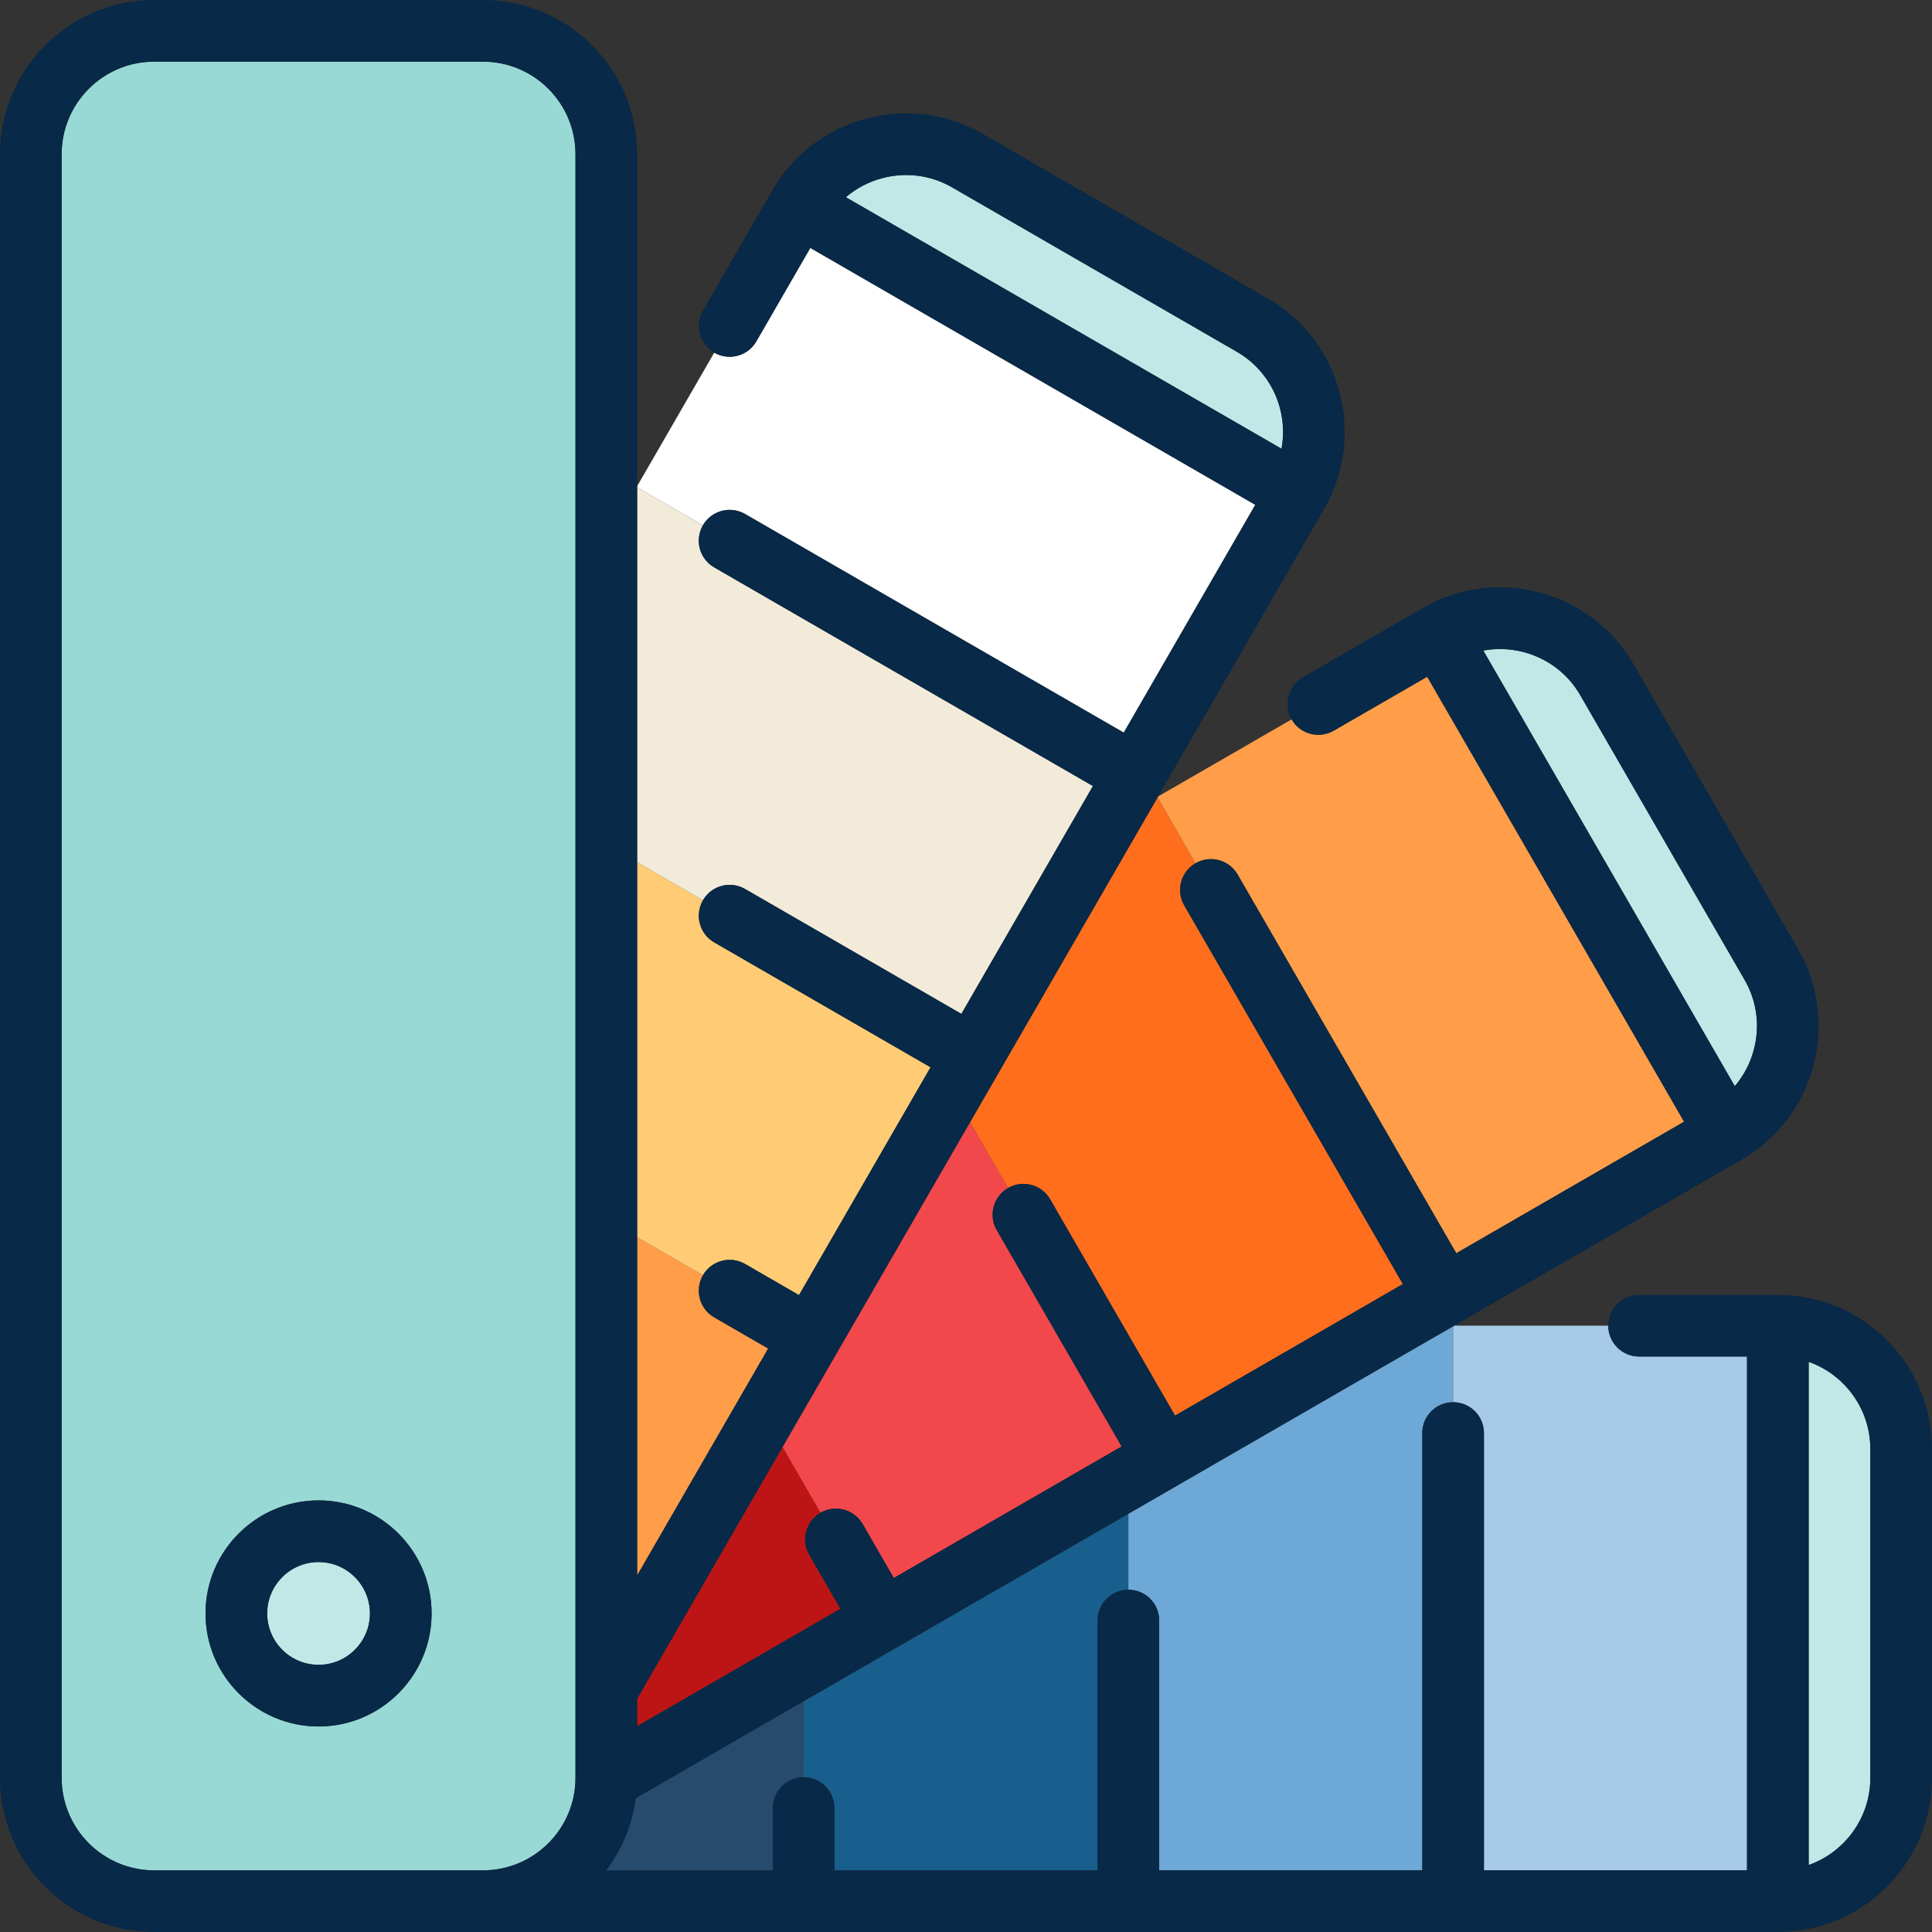 <?xml version="1.0" encoding="iso-8859-1"?>
<!-- Uploaded to: SVG Repo, www.svgrepo.com, Generator: SVG Repo Mixer Tools -->
<svg height="800px" width="800px" version="1.1" id="Layer_1" xmlns="http://www.w3.org/2000/svg" xmlns:xlink="http://www.w3.org/1999/xlink" 
	 viewBox="0 0 512 512" xml:space="preserve">
<rect x="0" y="0" width="512" height="512" fill="#333333" stroke="none"/>
<path style="fill:#274B6D;" d="M168.486,476.529c-0.94,7.111-3.707,13.655-7.827,19.13H204.8v-16.513c0-4.513,3.658-8.17,8.17-8.17
	c0.003,0,0.003-20.132,0.003-20.132L168.486,476.529z"/>
<path style="fill:#185F8D;" d="M212.973,450.844v20.132c4.511,0.002,8.167,3.658,8.167,8.17v16.513h69.719v-66.198
	c0-4.513,3.658-8.17,8.17-8.17c0.003,0,0.003-20.134,0.003-20.134L212.973,450.844z"/>
<path style="fill:#6DA8D6;" d="M299.033,401.157v20.134c4.511,0.002,8.167,3.658,8.167,8.17v66.198h69.719V379.774
	c0-4.513,3.658-8.17,8.17-8.17c0.003,0,0.003-20.134,0.003-20.134L299.033,401.157z"/>
<path style="fill:#A7CBE6;" d="M385.093,371.604c4.511,0.002,8.167,3.658,8.167,8.17V495.66h69.719v-136.17h-28.602
	c-4.512,0-8.17-3.657-8.17-8.17c0-0.004-40.843-0.004-40.843-0.004l-0.27,0.156V371.604z"/>
<path style="fill:#BD1515;" d="M168.851,450.196v7.253l53.865-31.099l-8.255-14.298c-2.256-3.908-0.917-8.903,2.989-11.161
	l-10.067-17.435L168.851,450.196z"/>
<path style="fill:#F2484B;" d="M221.815,358.46c-0.004,0.008-14.432,24.998-14.432,24.998l10.067,17.435
	c3.909-2.255,8.906-0.918,11.162,2.99l8.255,14.298l60.379-34.86l-33.097-57.327c-2.256-3.906-0.918-8.901,2.987-11.158
	L257.069,297.4L221.815,358.46z"/>
<path style="fill:#FF6E1D;" d="M264.845,283.932c-0.003,0.005-7.776,13.468-7.776,13.468l10.067,17.436
	c3.911-2.257,8.908-0.921,11.164,2.988l33.098,57.327l60.379-34.86l-57.944-100.363c-2.256-3.908-0.917-8.904,2.99-11.161
	l-10.065-17.432L264.845,283.932z"/>
<g>
	<path style="fill:#FF9D49;" d="M316.822,228.768c3.908-2.255,8.903-0.917,11.161,2.99l57.944,100.363l60.379-34.86l-68.085-117.928
		l-24.771,14.302c-3.908,2.255-8.904,0.918-11.16-2.99c-0.001-0.001-35.375,20.421-35.375,20.421l-0.157,0.269L316.822,228.768z"/>
	<path style="fill:#FF9D49;" d="M168.851,417.516l34.726-60.146l-14.298-8.255c-3.908-2.256-5.246-7.253-2.99-11.161
		c0.002-0.004-17.436-10.073-17.436-10.073v89.635H168.851z"/>
</g>
<path style="fill:#FFCC75;" d="M168.851,327.882l17.44,10.069c2.257-3.905,7.251-5.241,11.158-2.987l14.298,8.255l34.86-60.379
	l-57.327-33.098c-3.908-2.256-5.246-7.253-2.99-11.16c0.001-0.002-17.438-10.072-17.438-10.072V327.882z"/>
<path style="fill:#F2EBD9;" d="M168.851,228.51l17.44,10.07c2.257-3.908,7.252-5.243,11.159-2.988l57.327,33.098l34.86-60.379
	l-100.363-57.944c-3.908-2.256-5.246-7.253-2.99-11.161c0.002-0.003-17.431-10.069-17.431-10.069v99.373H168.851z"/>
<path style="fill:#FFFFFF;" d="M186.284,139.202c2.257-3.906,7.252-5.243,11.158-2.987l100.363,57.944l34.86-60.379L214.738,65.695
	l-14.301,24.77c-2.256,3.905-7.25,5.243-11.156,2.992l-20.43,35.385v0.295L186.284,139.202z"/>
<g>
	<path style="fill:#C1E8E6;" d="M479.319,360.895v133.36c9.509-3.373,16.34-12.455,16.34-23.105V384
		C495.66,373.349,488.828,364.267,479.319,360.895z"/>
	<path style="fill:#C1E8E6;" d="M393.089,172.408l66.649,115.44c2.327-2.738,4.062-5.972,5.024-9.565
		c1.702-6.348,0.845-12.95-2.41-18.588l-43.574-75.473c-3.256-5.64-8.545-9.681-14.894-11.383
		C400.291,171.876,396.624,171.762,393.089,172.408z"/>
	<path style="fill:#C1E8E6;" d="M327.779,93.222l-75.473-43.574c-5.639-3.256-12.24-4.109-18.589-2.411
		c-3.593,0.963-6.827,2.698-9.565,5.025l115.467,66.665C341.453,109.005,337.004,98.548,327.779,93.222z"/>
</g>
<path style="fill:#98D9D5;" d="M128,495.66c13.516,0,24.511-10.996,24.511-24.511V40.851c0-13.515-10.995-24.511-24.511-24.511
	H40.851c-13.516,0-24.511,10.996-24.511,24.511v430.298c0,13.515,10.995,24.511,24.511,24.511H128z M84.422,457.536
	c-16.519,0-29.957-13.439-29.957-29.957c0-16.518,13.438-29.957,29.957-29.957s29.957,13.439,29.957,29.957
	C114.38,444.097,100.94,457.536,84.422,457.536z"/>
<path style="fill:#082947;" d="M471.149,343.149h-36.773c-4.511,0-8.168,3.655-8.17,8.166c0,4.518,3.658,8.175,8.17,8.175h28.602
	v136.17H393.26V379.774c0-4.512-3.656-8.168-8.167-8.17c-4.515,0-8.173,3.657-8.173,8.17V495.66H307.2v-66.198
	c0-4.512-3.656-8.168-8.167-8.17c-4.515,0-8.173,3.657-8.173,8.17v66.198H221.14v-16.513c0-4.512-3.656-8.168-8.167-8.17
	c-4.515,0-8.173,3.657-8.173,8.17v16.513h-44.141c4.12-5.475,6.887-12.019,7.827-19.13l44.487-25.685l172.119-99.374l0.27-0.156
	l76.188-43.987c9.419-5.437,16.164-14.251,18.995-24.815c2.831-10.565,1.396-21.57-4.043-30.988l-43.574-75.473
	c-5.438-9.419-14.251-16.165-24.816-18.996c-10.564-2.831-21.569-1.395-30.988,4.043l-31.846,18.387
	c-3.908,2.256-5.246,7.252-2.991,11.159c2.257,3.91,7.253,5.247,11.162,2.991l24.771-14.302l68.085,117.928l-60.379,34.86
	l-57.944-100.363c-2.256-3.909-7.252-5.245-11.161-2.99c-3.909,2.257-5.247,7.253-2.991,11.161l57.944,100.363l-60.379,34.86
	l-33.098-57.327c-2.256-3.909-7.253-5.245-11.16-2.99c-3.909,2.259-5.246,7.254-2.99,11.161l33.097,57.327l-60.379,34.86
	l-8.255-14.298c-2.256-3.909-7.253-5.244-11.161-2.99c-3.909,2.257-5.246,7.254-2.99,11.161l8.255,14.298l-53.862,31.099v-7.253
	l38.532-66.739l14.428-24.99c0.004-0.008,35.258-61.069,35.258-61.069l7.773-13.462c0.003-0.005,41.916-72.602,41.916-72.602
	l0.156-0.269l0.959-1.66c0.001-0.002,43.031-74.531,43.031-74.531c11.263-19.508,4.555-44.542-14.953-55.805l-75.473-43.574
	c-9.419-5.437-20.423-6.875-30.989-4.043c-10.565,2.831-19.378,9.577-24.815,18.996l-18.386,31.845
	c-2.256,3.908-0.917,8.904,2.99,11.161c3.911,2.253,8.904,0.915,11.161-2.99l14.301-24.77l117.927,68.085l-34.86,60.379
	l-100.363-57.944c-3.906-2.256-8.902-0.918-11.158,2.987c-2.258,3.911-0.919,8.908,2.988,11.164l100.363,57.944l-34.86,60.379
	l-57.327-33.098c-3.908-2.255-8.902-0.918-11.159,2.988c-2.257,3.91-0.918,8.907,2.989,11.163l57.327,33.098l-34.86,60.379
	l-14.298-8.255c-3.908-2.255-8.901-0.919-11.158,2.987c-2.259,3.911-0.921,8.908,2.988,11.165l14.298,8.255l-34.726,60.145V40.851
	C168.851,18.325,150.526,0,128,0H40.851C18.325,0,0,18.325,0,40.851v430.298C0,493.675,18.325,512,40.851,512h430.298
	C493.675,512,512,493.675,512,471.149V384C512,361.474,493.675,343.149,471.149,343.149z M495.66,471.149
	c0,10.651-6.831,19.733-16.34,23.105v-133.36c9.509,3.373,16.34,12.455,16.34,23.105V471.149z M16.34,471.149V40.851
	c0-13.515,10.995-24.511,24.511-24.511H128c13.516,0,24.511,10.996,24.511,24.511v430.298c0,13.515-10.995,24.511-24.511,24.511
	H40.851C27.335,495.66,16.34,484.664,16.34,471.149z M418.778,184.221l43.574,75.473c3.255,5.639,4.111,12.24,2.41,18.588
	c-0.963,3.593-2.697,6.827-5.024,9.565l-66.649-115.44c3.534-0.646,7.203-0.532,10.796,0.43
	C410.233,174.541,415.522,178.582,418.778,184.221z M233.717,47.237c6.349-1.699,12.95-0.845,18.589,2.411l75.473,43.574
	c9.225,5.326,13.674,15.783,11.839,25.705L224.152,52.262C226.89,49.935,230.124,48.201,233.717,47.237z"/>
<path style="fill:#C1E8E6;" d="M84.422,413.962c-7.509,0-13.617,6.108-13.617,13.617c0,7.509,6.108,13.617,13.617,13.617
	c7.509,0,13.617-6.108,13.617-13.617C98.039,420.07,91.93,413.962,84.422,413.962z"/>
<path style="fill:#082947;" d="M84.422,397.621c-16.519,0-29.957,13.439-29.957,29.957c0,16.518,13.438,29.957,29.957,29.957
	s29.957-13.439,29.957-29.957C114.38,411.061,100.94,397.621,84.422,397.621z M84.422,441.196c-7.509,0-13.617-6.108-13.617-13.617
	c0-7.509,6.108-13.617,13.617-13.617c7.509,0,13.617,6.108,13.617,13.617C98.039,435.088,91.93,441.196,84.422,441.196z"/>
</svg>